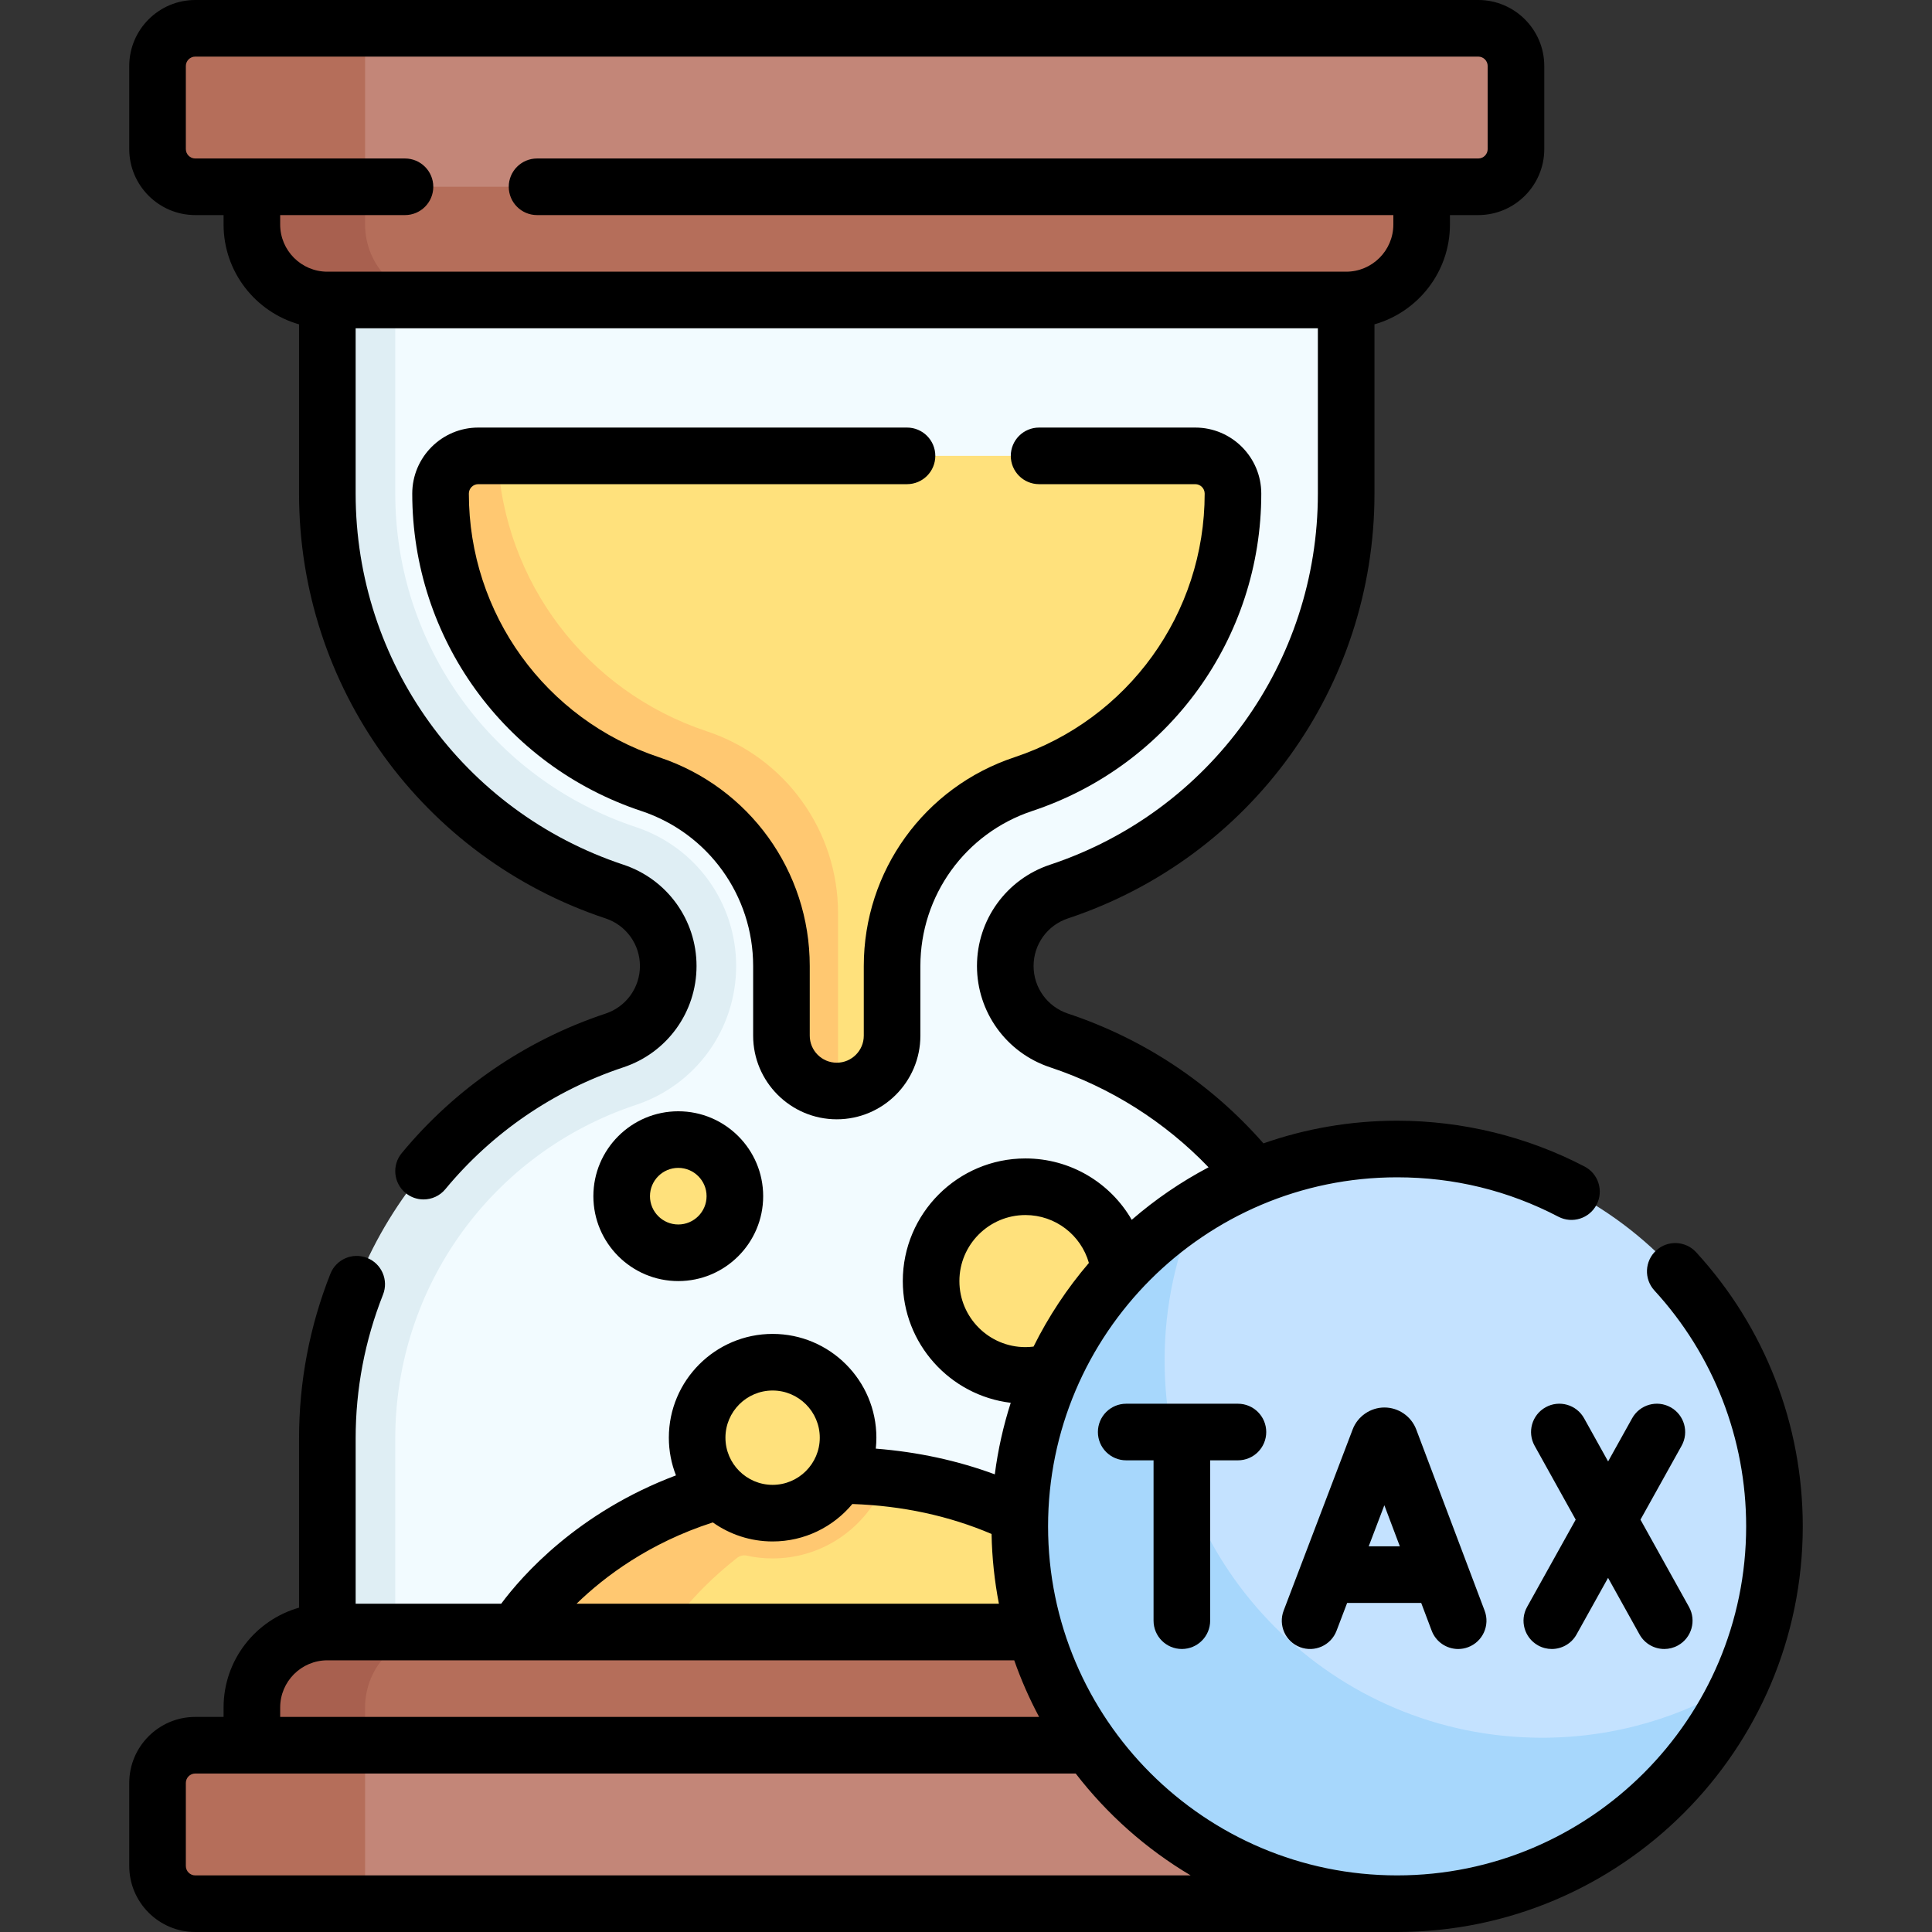 <svg id="Capa_1" enable-background="new 0 0 512 512" height="512" viewBox="0 0 512 512" width="512" xmlns="http://www.w3.org/2000/svg"><rect x="0" y="0" width="512" height="512" fill="#333333" stroke="none"/><g><g><path d="m356.75 130.809v-51.309l-134.66-12.982-128.34 12.982v51.309c0 47.879 30.666 90.375 76.105 105.464 8.499 2.822 14.236 10.771 14.236 19.727 0 8.956-5.736 16.905-14.236 19.727-45.439 15.089-76.105 57.585-76.105 105.464v51.309l128 10.864 135-10.864v-51.309c0-47.879-30.666-90.375-76.105-105.464-8.499-2.822-14.236-10.771-14.236-19.727 0-8.956 5.736-16.905 14.236-19.727 45.439-15.09 76.105-57.586 76.105-105.464z" fill="#f2fbff"/><path d="m195.09 256c0 16.74-10.67 31.53-26.56 36.81-38.15 12.67-63.78 48.19-63.78 88.38v51.31l-8 6.723-10-6.723v-51.31c0-23.94 7.67-46.53 21.01-65.03 13.35-18.49 32.37-32.88 55.09-40.43 4.25-1.41 7.81-4.11 10.31-7.57 2.49-3.46 3.93-7.68 3.93-12.16s-1.44-8.7-3.93-12.16c-2.5-3.46-6.06-6.16-10.31-7.57-45.43-15.09-76.1-57.58-76.1-105.46v-51.31l10-9.594 8 9.594v51.31c0 40.19 25.63 75.71 63.78 88.38 15.89 5.28 26.56 20.07 26.56 36.81z" fill="#dfeef4"/><path d="m236.41 256v18.468c0 7.983-6.38 14.471-14.32 14.652-.113.003-.696-.743-.696-.743-8.096 0-12.871-8.68-12.871-16.776l.094-18.541c0-21.92-13.55-41.185-34.353-48.095-33.233-11.035-53.27-37.171-53.27-72.187 0-5.523 4.477-10 10-10l.865-1.967 184.89-.001c5.523 0 10 4.477 10 10 0 35.017-22.328 65.958-55.56 76.993-20.802 6.907-34.779 26.277-34.779 48.197z" fill="#ffe17c"/><path d="m222.09 242v47.12c-.11.01-.23.01-.34.01-4.05 0-7.72-1.64-10.37-4.3-2.65-2.65-4.29-6.31-4.29-10.36v-18.47c0-21.92-13.98-41.29-34.78-48.2-33.23-11.03-55.56-41.97-55.56-76.99 0-2.76 1.12-5.26 2.93-7.07s4.31-2.93 7.07-2.93h5.11c1.61 33.36 23.49 62.38 55.45 72.99 20.8 6.91 34.78 26.28 34.78 48.2z" fill="#ffc871"/><g fill="#ffe17c"><circle cx="179.75" cy="317" r="15"/><circle cx="271.75" cy="339.5" r="25"/><path d="m221.75 392.729c7.159 0 12.455-.018 20-.089 45.575 7.686 65 39.86 65 39.86l-85 10.864-77.226-10.864s17.276-39.771 77.226-39.771z"/></g><path d="m241.75 392.64c-2.229.377-4.397.814-6.505 1.301-.879.203-1.595.809-2.006 1.612-5.305 10.348-16.076 17.447-28.489 17.447-2.367 0-4.671-.257-6.889-.748-.874-.193-1.797.036-2.502.588-12.777 9.995-18.609 19.66-18.609 19.66l-19.238 8.794-20.762-8.794s25.05-41.5 85-41.5c7.16 0 13.82.59 20 1.64z" fill="#ffc871"/><circle cx="204.75" cy="381" fill="#ffe17c" r="20"/><g><path d="m356.75 79.5h-243.849l-23.812-1.876c-11.046 0-18.259-7.078-18.259-18.124v-10l175.906-16.864 130.014 16.864v10c0 11.046-8.954 20-20 20z" fill="#b56e5a"/><path d="m116.75 79.5h-30c-11.05 0-20-8.95-20-20v-10l15.939-5.852 14.061 5.852v10c0 11.05 8.95 20 20 20z" fill="#a8604f"/><path d="m391.75 49.5h-295l-40.767-4.888c-5.523 0-10-4.477-10-10l.565-13.553c0-5.523 4.477-10 10-10l40.202-3.559h295c5.523 0 10 4.477 10 10v22c0 5.523-4.477 10-10 10z" fill="#c38678"/><path d="m96.75 7.5v42h-45c-5.52 0-10-4.48-10-10v-22c0-5.52 4.48-10 10-10z" fill="#b56e5a"/></g><g><path d="m356.75 432.5h-243.849l-23.812 1.876c-11.046 0-18.259 7.078-18.259 18.124v10l175.906 16.864 130.014-16.864v-10c0-11.046-8.954-20-20-20z" fill="#b56e5a"/><path d="m116.75 432.5h-30c-11.05 0-20 8.95-20 20v10l15.939 5.852 14.061-5.852v-10c0-11.05 8.95-20 20-20z" fill="#a8604f"/><path d="m391.75 462.5h-295l-40.767 4.888c-5.523 0-10 4.477-10 10l.565 13.553c0 5.523 4.477 10 10 10l40.202 3.559h273.5l31.5-32c0-5.523-4.477-10-10-10z" fill="#c38678"/><path d="m96.75 504.5v-42h-45c-5.52 0-10 4.48-10 10v22c0 5.52 4.48 10 10 10z" fill="#b56e5a"/></g><g><path d="m470.25 404.5c0 14.563-3.113 28.4-8.71 40.88 0 0-10.22 12.465-15.652 19.161-18.334 22.602-44.267 32.847-75.638 32.847-55.228 0-93.303-37.659-93.303-92.888 0-29.741 8.756-55.312 29.365-73.629 4.2-3.733 7.133-6.277 11.038-11.241 15.345-9.585 33.474-15.13 52.9-15.13 55.228 0 100 44.772 100 100z" fill="#c4e2ff"/><path d="m461.54 445.38c-15.63 34.85-50.62 59.12-91.29 59.12-55.23 0-100-44.77-100-100 0-35.8 18.82-67.21 47.1-84.87-5.61 12.48-8.72 26.32-8.72 40.89 0 55.23 44.77 100 100 100 19.43 0 37.56-5.54 52.91-15.14z" fill="#a7d7fc"/></g></g><g><path d="m126.75 128.309h113.617c4.142 0 7.5-3.358 7.5-7.5s-3.358-7.5-7.5-7.5h-113.617c-9.649 0-17.5 7.851-17.5 17.5 0 38.254 24.392 72.055 60.697 84.11 17.73 5.889 29.644 22.398 29.644 41.081v18.468c0 12.219 9.941 22.159 22.16 22.159s22.16-9.94 22.16-22.159v-18.468c0-18.683 11.913-35.192 29.645-41.081 36.304-12.055 60.696-45.856 60.696-84.11 0-9.649-7.851-17.5-17.5-17.5h-41.383c-4.142 0-7.5 3.358-7.5 7.5s3.358 7.5 7.5 7.5h41.383c1.378 0 2.5 1.122 2.5 2.5 0 31.779-20.264 59.86-50.423 69.875-23.875 7.929-39.917 30.159-39.917 55.316v18.468c0 3.948-3.212 7.159-7.16 7.159s-7.16-3.211-7.16-7.159v-18.468c0-25.157-16.041-47.387-39.917-55.316-30.16-10.015-50.424-38.096-50.424-69.875-.001-1.379 1.121-2.5 2.499-2.5z"/><path d="m157.25 317c0 12.407 10.093 22.5 22.5 22.5s22.5-10.093 22.5-22.5-10.093-22.5-22.5-22.5-22.5 10.093-22.5 22.5zm30 0c0 4.136-3.364 7.5-7.5 7.5s-7.5-3.364-7.5-7.5 3.364-7.5 7.5-7.5 7.5 3.364 7.5 7.5z"/><path d="m449.49 331.854c-2.8-3.052-7.544-3.257-10.597-.458-3.052 2.8-3.257 7.544-.458 10.597 15.68 17.094 24.314 39.292 24.314 62.506 0 51.005-41.495 92.5-92.5 92.5s-92.5-41.495-92.5-92.5 41.495-92.5 92.5-92.5c15.085 0 29.464 3.513 42.738 10.442 3.674 1.917 8.203.494 10.12-3.179 1.917-3.672.494-8.202-3.178-10.119-15.221-7.943-32.4-12.143-49.679-12.143-12.408 0-24.328 2.12-35.426 6.005-13.899-15.869-31.708-27.718-51.815-34.395-5.442-1.808-9.099-6.875-9.099-12.61s3.657-10.802 9.099-12.61c48.593-16.136 81.241-61.379 81.241-112.582v-44.856c11.528-3.274 20-13.889 20-26.452v-2.5h7.5c9.649 0 17.5-7.851 17.5-17.5v-22c0-9.649-7.851-17.5-17.5-17.5h-340c-9.649 0-17.5 7.851-17.5 17.5v22c0 9.649 7.851 17.5 17.5 17.5h7.5v2.5c0 12.563 8.472 23.178 20 26.452v44.857c0 51.202 32.648 96.445 81.241 112.582 5.442 1.808 9.099 6.875 9.099 12.61s-3.657 10.802-9.099 12.61c-21.149 7.022-39.831 19.808-54.024 36.973-2.64 3.192-2.192 7.919 1 10.559 1.398 1.157 3.092 1.72 4.775 1.72 2.159 0 4.301-.927 5.784-2.721 12.398-14.994 28.717-26.162 47.192-32.296 11.587-3.848 19.372-14.636 19.372-26.845s-7.785-22.997-19.372-26.845c-42.449-14.096-70.969-53.618-70.969-98.346v-43.81h255v43.809c0 44.728-28.52 84.25-70.969 98.346-11.587 3.848-19.372 14.636-19.372 26.845s7.785 22.997 19.372 26.845c16.031 5.323 30.384 14.415 42 26.499-7.325 3.862-14.156 8.538-20.362 13.919-5.643-9.79-16.209-16.263-28.168-16.263-17.92 0-32.5 14.58-32.5 32.5 0 16.601 12.515 30.326 28.605 32.258-1.956 6.103-3.386 12.439-4.224 18.959-9.917-3.663-20.465-5.943-31.536-6.812.101-.955.155-1.924.155-2.906 0-15.164-12.336-27.5-27.5-27.5s-27.5 12.336-27.5 27.5c0 3.524.674 6.892 1.887 9.991-26.096 9.831-40.802 26.592-46.314 34.009h-38.573v-43.809c0-13.119 2.44-25.938 7.251-38.099 1.524-3.852-.363-8.209-4.215-9.733-3.853-1.525-8.209.363-9.733 4.215-5.51 13.926-8.303 28.602-8.303 43.618v44.857c-11.528 3.274-20 13.889-20 26.452v2.5h-7.5c-9.649 0-17.5 7.851-17.5 17.5v22c0 9.649 7.851 17.5 17.5 17.5h318.5c59.276 0 107.5-48.224 107.5-107.5 0-26.978-10.036-52.777-28.26-72.646zm-375.24-272.354v-2.5h33.075c4.142 0 7.5-3.358 7.5-7.5s-3.358-7.5-7.5-7.5h-55.575c-1.378 0-2.5-1.122-2.5-2.5v-22c0-1.378 1.122-2.5 2.5-2.5h340c1.378 0 2.5 1.122 2.5 2.5v22c0 1.378-1.122 2.5-2.5 2.5h-249.425c-4.142 0-7.5 3.358-7.5 7.5s3.358 7.5 7.5 7.5h226.925v2.5c0 6.893-5.607 12.5-12.5 12.5h-270c-6.893 0-12.5-5.607-12.5-12.5zm197.5 297.5c-9.649 0-17.5-7.851-17.5-17.5s7.851-17.5 17.5-17.5c7.936 0 14.721 5.292 16.82 12.691-5.756 6.724-10.695 14.166-14.668 22.169-.711.087-1.429.14-2.152.14zm-67 11.5c6.893 0 12.5 5.607 12.5 12.5s-5.607 12.5-12.5 12.5-12.5-5.607-12.5-12.5 5.607-12.5 12.5-12.5zm-15.842 34.957c4.482 3.171 9.946 5.043 15.842 5.043 8.485 0 16.082-3.864 21.131-9.923 13.222.457 25.597 3.122 36.895 7.939.117 6.308.78 12.484 1.944 18.484h-111.923c7.397-7.191 19.229-16.107 36.111-21.543zm-114.658 49.043c0-6.893 5.607-12.5 12.5-12.5h182.031c1.822 5.193 4.03 10.204 6.593 15h-201.124zm-22.5 44.5c-1.378 0-2.5-1.122-2.5-2.5v-22c0-1.378 1.122-2.5 2.5-2.5h233.322c8.335 10.813 18.677 20 30.467 27z"/><path d="m366.892 373c-3.713 0-7.097 2.331-8.42 5.803l-18.292 48.028c-1.474 3.871.469 8.204 4.339 9.678 3.871 1.475 8.204-.469 9.678-4.339l2.808-7.373h19.63l2.774 7.351c1.134 3.004 3.987 4.854 7.019 4.854.879 0 1.775-.156 2.646-.485 3.875-1.463 5.832-5.79 4.369-9.665l-18.124-48.023c-1.314-3.487-4.701-5.829-8.427-5.829zm-4.173 36.797 4.147-10.889 4.109 10.889z"/><path d="m419.801 375.855c-2.014-3.62-6.578-4.923-10.2-2.911-3.62 2.013-4.923 6.58-2.911 10.2l10.885 19.577-12.878 23.13c-2.015 3.619-.715 8.186 2.904 10.201 1.155.643 2.407.949 3.642.949 2.633 0 5.188-1.389 6.56-3.853l8.351-14.998 8.337 14.994c1.372 2.466 3.927 3.857 6.562 3.857 1.233 0 2.483-.305 3.638-.946 3.62-2.013 4.923-6.58 2.911-10.2l-12.86-23.129 10.901-19.578c2.015-3.619.715-8.186-2.904-10.201-3.62-2.015-8.187-.715-10.201 2.904l-6.373 11.447z"/><path d="m313.205 436.999c4.142 0 7.5-3.358 7.5-7.5v-42.497h7.361c4.142 0 7.5-3.358 7.5-7.5s-3.358-7.5-7.5-7.5h-29.611c-4.142 0-7.5 3.358-7.5 7.5s3.358 7.5 7.5 7.5h7.25v42.497c0 4.142 3.357 7.5 7.5 7.5z"/></g></g></svg>